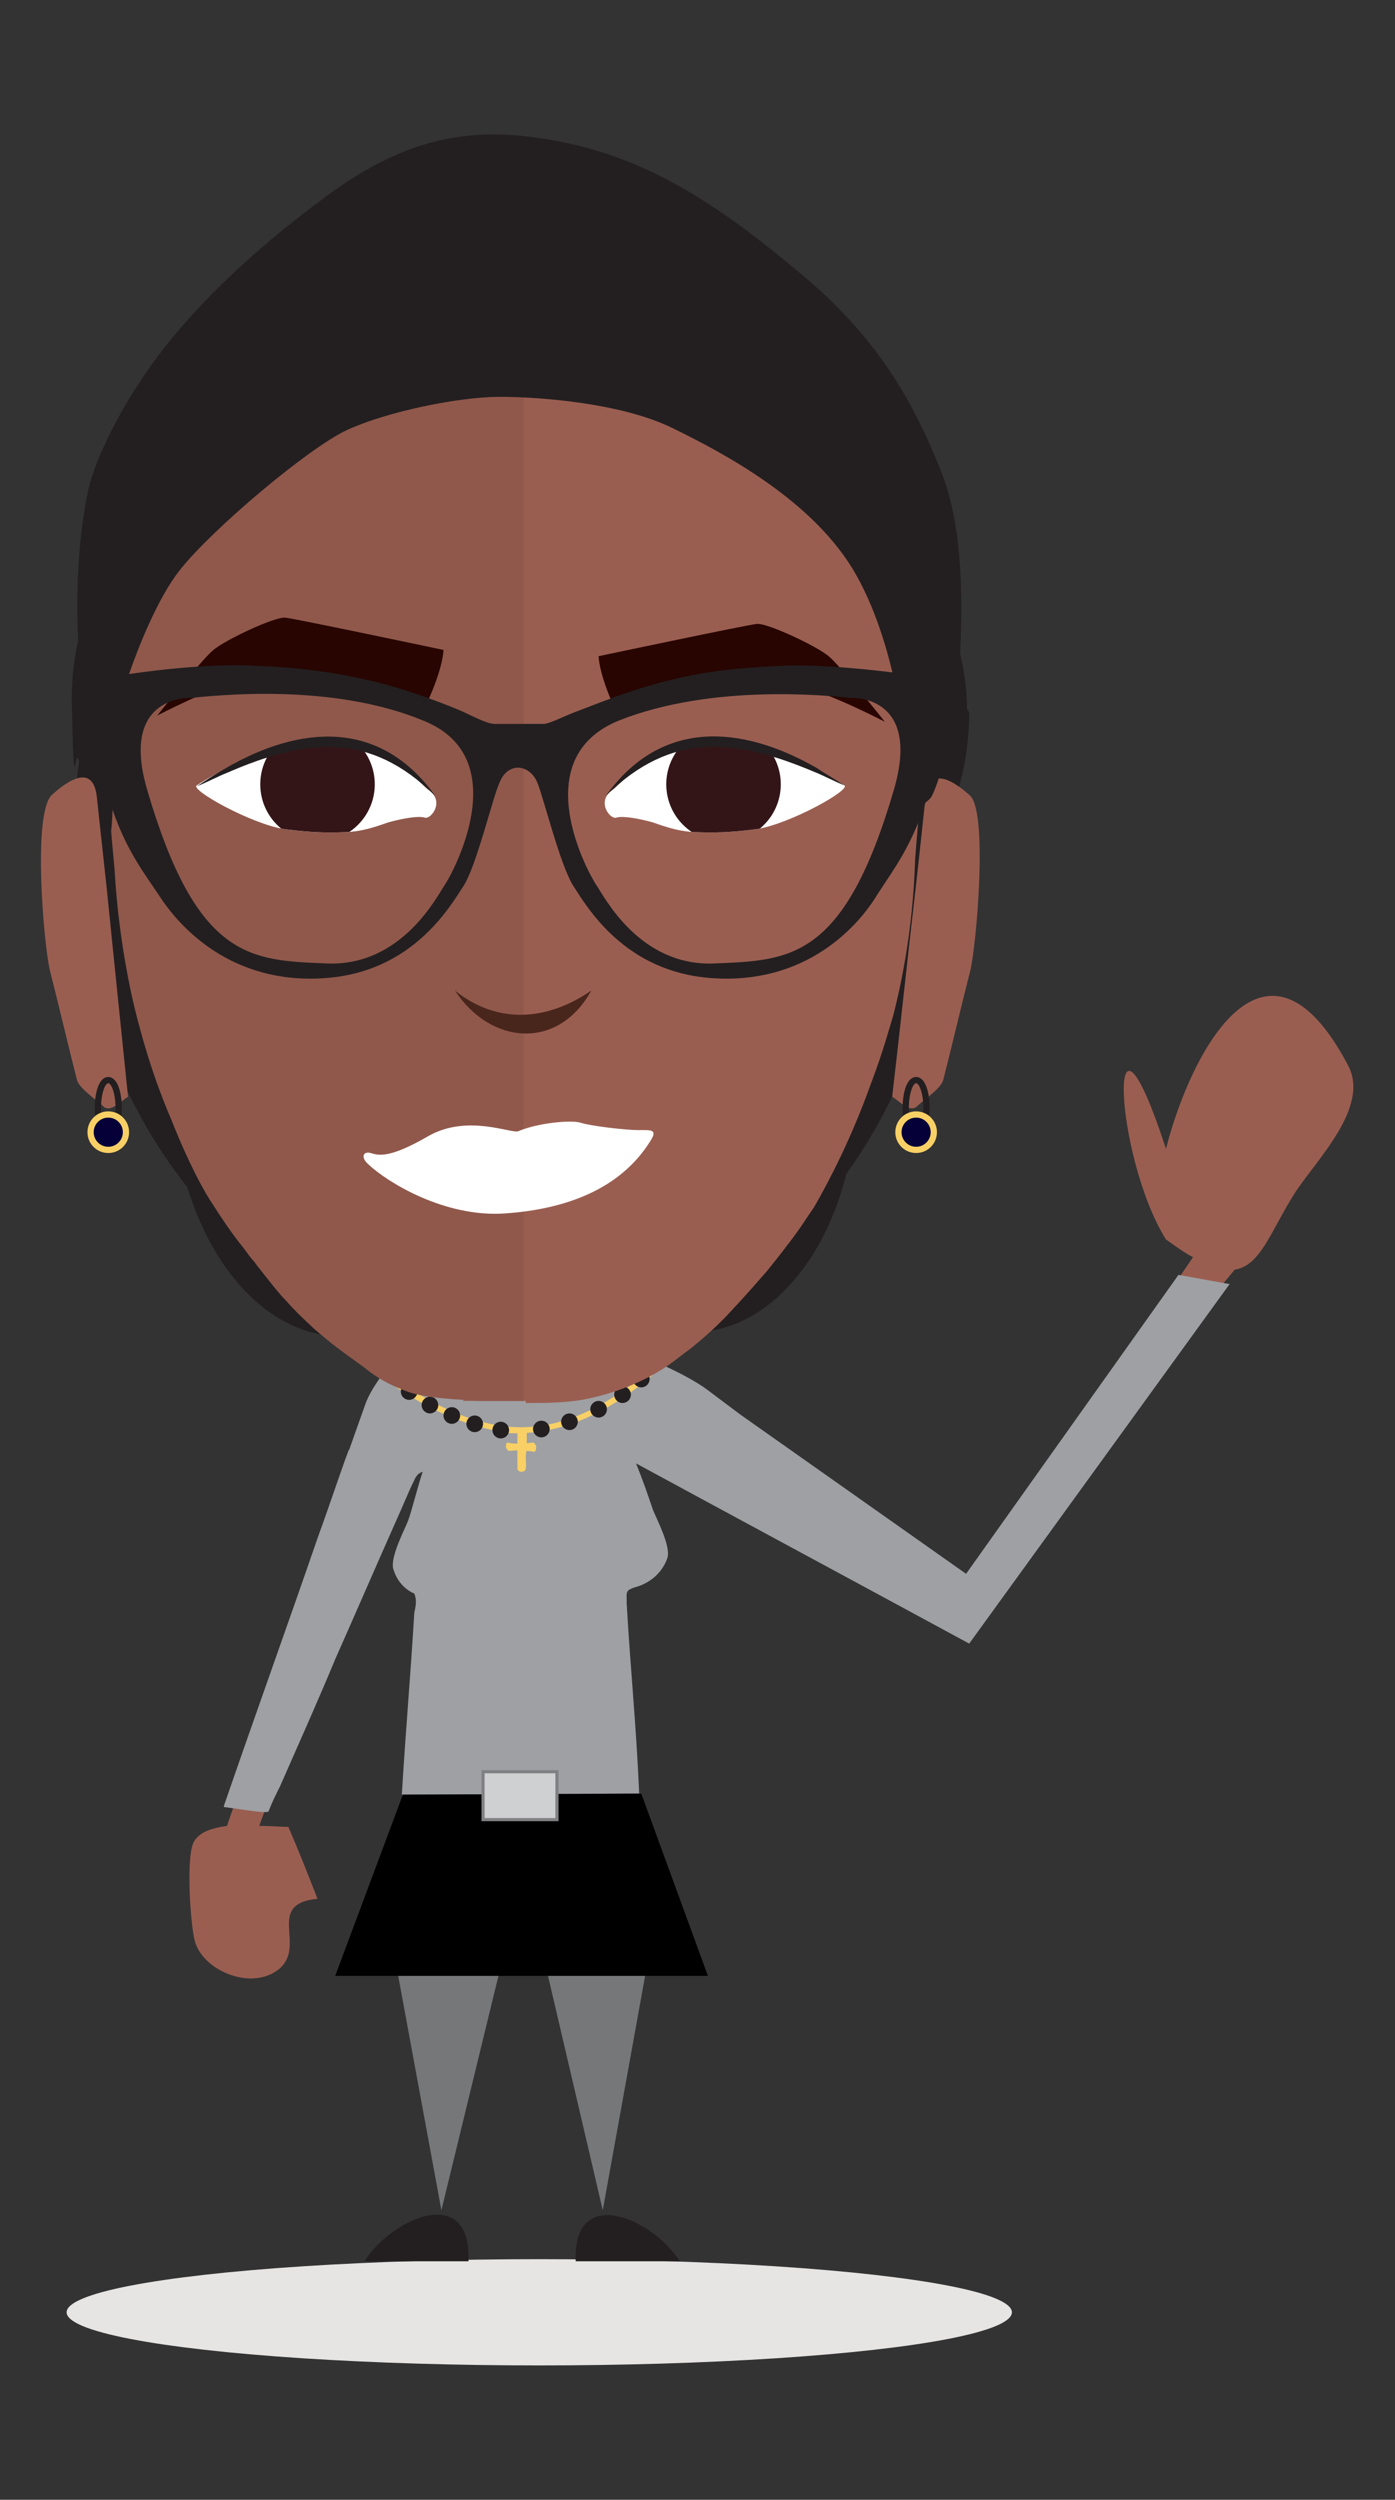 <?xml version="1.0" encoding="utf-8"?>
<!-- Generator: Adobe Illustrator 28.7.3, SVG Export Plug-In . SVG Version: 9.03 Build 54978)  -->
<svg version="1.0" id="Layer_1" xmlns="http://www.w3.org/2000/svg" xmlns:xlink="http://www.w3.org/1999/xlink" x="0px" y="0px"
	 viewBox="0 0 134 240" style="enable-background:new 0 0 134 240;" xml:space="preserve">
<rect x="0" y="0" width="134" height="240" fill="#333333" stroke="none"/>
<style type="text/css">
	.st0{fill:#231F20;}
	.st1{fill:none;}
	.st2{fill:#757779;}
	.st3{fill:#E7E5E4;}
	.st4{fill:#9A5E51;}
	.st5{fill:url(#SVGID_1_);}
	.st6{fill:#9EA0A3;}
	.st7{fill:#F8D7A6;}
	.st8{fill:none;stroke:#F3E91C;stroke-miterlimit:10;}
	.st9{fill:#7D6650;}
	.st10{fill:#FDDBA4;}
	.st11{fill:#2A1A0B;}
	.st12{fill:#CFD0D1;stroke:#808083;stroke-width:0.3;stroke-miterlimit:10;}
	.st13{fill:#F8D066;}
	.st14{fill:none;stroke:#DDCB83;stroke-width:0.5;stroke-miterlimit:10;}
	.st15{fill:#060039;}
	.st16{fill:#90584B;}
	.st17{fill:#49261C;}
	.st18{fill:#FFFFFF;}
	.st19{clip-path:url(#SVGID_00000061450575078266780310000008472980246669529533_);}
	.st20{clip-path:url(#SVGID_00000131347094353684408200000005409659322307619755_);}
	.st21{fill:#331517;}
	.st22{clip-path:url(#SVGID_00000007402193303763565140000008427184642326568850_);}
	.st23{clip-path:url(#SVGID_00000046302460152141310250000008558840401619098541_);}
	.st24{fill:#280500;}
</style>
<g>
	<g id="Layer_2_00000132074729772965002930000008702943932657332105_">
		<g>
			<path class="st0" d="M92.9,68.1c-0.2-10.7-7-19.7-16.4-23.1C68.9,37.3,59,32.7,48.1,32.9s-19,4.3-26,11.1
				C13,47.9,6.7,57,6.9,67.5s0.3,3.8,0.7,5.6C7.2,76,7,79,7,82.1c0.2,12.3,4.3,23.4,11,31.9c2.6,8.5,8.3,14.4,15,14.3
				s2.4-0.2,3.5-0.6c4.2,1.5,8.6,2.3,13.3,2.3s9.1-1,13.3-2.7c1.2,0.4,2.4,0.6,3.6,0.6c6.7-0.1,12.4-6.4,14.6-15.2
				c6.2-8.6,9.8-19.7,9.6-31.8c0-0.6,0-1.3,0-1.9c1.4-3.2,2.2-6.8,2.2-10.6L92.9,68.1z"/>
			<line class="st1" x1="49.7" y1="136.6" x2="49.6" y2="136.6"/>
			<polyline class="st2" points="62.8,185.1 57.9,212.2 50.7,181.4 49.9,181.4 42.4,212.2 37.2,184 38.7,172.3 61.6,172.2 			"/>
			<ellipse class="st3" cx="51.8" cy="222" rx="45.4" ry="5.1"/>
			<path class="st0" d="M45,217.1c0.3-7.5-7.3-4.2-10,0H45z"/>
			<path class="st0" d="M65.3,217.1h-10C55,209.7,62.6,212.9,65.3,217.1"/>
			<path class="st4" d="M118.6,121.9c2.5-0.4,3.4-3.6,5.8-7.4c2.1-3.2,7.2-8.2,5.1-12.2c-7.9-15-15.1-1.4-17.5,8
				c-5.8-17.8-5,0.7,0,8.7c1,0.7,1.8,1.3,2.6,1.7l-23.2,34"/>
			
				<linearGradient id="SVGID_1_" gradientUnits="userSpaceOnUse" x1="73.2" y1="67.553" x2="73.2" y2="67.553" gradientTransform="matrix(1 0 0 -1 0 205.153)">
				<stop  offset="0.3" style="stop-color:#15103E"/>
				<stop  offset="0.4" style="stop-color:#1B1548"/>
				<stop  offset="0.6" style="stop-color:#25215A"/>
				<stop  offset="0.8" style="stop-color:#292663"/>
				<stop  offset="1" style="stop-color:#2A2866"/>
			</linearGradient>
			<path class="st5" d="M73.2,137.6"/>
			<path class="st4" d="M24.9,175.3l10-27.2l-3.3-0.9l-9.8,28.1c-1.3,0.2-2.5,0.5-3.1,1.4c-0.9,1.2-0.4,8.1,0,9.6
				c0.7,2.8,5.2,4.8,7.9,2.9c3.1-2.2-1.3-6.4,3.9-6.9c-0.9-2.3-1.8-4.6-2.8-6.9C27.1,175.4,26.1,175.3,24.9,175.3L24.9,175.3
				L24.9,175.3z"/>
			<path class="st6" d="M118.2,123.3l-5-0.9l-20.4,28.7l-21.7-15.3l-3.2-2.4c-2-1.5-7-3.7-7.5-3.4c-2.1,1.2-2.3,2.1-3.5,2.4
				c-4.8,1-3,0.2-9,0.2s-3.8-0.1-8.3-2.5c-1.4-0.7-4,3.2-4.5,4.7c-1.5,4.2-3,8.5-4.5,12.7c-3,8.7-6.1,17.3-9.1,26
				c0.5,0,4.2,0.7,4.3,0.4c0.3-0.8,0.7-1.6,1.1-2.4c1.8-4.1,3.6-8.1,5.3-12.2c2-4.5,3.9-8.9,5.9-13.4c0.6-1.3,1.1-2.6,1.7-3.8
				c0.2-0.5,0.5-0.7,0.8-0.8c-0.5,1.5-1,3.6-1.4,4.7c-0.3,0.8-1.8,3.6-1.4,4.7c0.4,1.3,1.3,2,2,2.3c0.2,0.5,0.2,1,0,1.8
				c-0.4,6.6-0.8,10.9-1.2,17.5c7.5,0,15.3-0.1,22.8-0.1c-0.3-6.8-0.8-11.4-1.2-18.2c0-1.3-0.2-1.3,1.1-1.7c0.3-0.1,2.1-0.7,2.8-2.7
				c0.4-1.1-1.1-3.9-1.4-4.7c-0.5-1.5-1-2.9-1.6-4.4c10.7,5.8,21.3,11.5,32,17.3l25-34.5L118.2,123.3L118.2,123.3z"/>
			<path class="st6" d="M33.5,139.2c-1,2.7-1.9,5.5-2.9,8.2c-3,8.7-6.1,17.3-9.1,26c0.5,0,4.2,0.7,4.3,0.4c0.3-0.8,0.7-1.6,1.1-2.4
				c1.8-4.1,3.6-8.1,5.3-12.2c2-4.5,3.9-8.9,5.9-13.4c0.3-0.7,0.6-1.5,1-2.2"/>
			<line class="st1" x1="30.2" y1="174.5" x2="30.2" y2="174.5"/>
			<path class="st7" d="M43.2,135.8"/>
			<path class="st8" d="M50.4,139.3"/>
			<path class="st8" d="M50.3,139.3"/>
			<path class="st7" d="M37.7,131.4"/>
			<path class="st9" d="M37.7,134.6"/>
			<path class="st7" d="M40.4,136"/>
			<path class="st10" d="M51.4,136"/>
			<path class="st11" d="M86.3,107.1"/>
			<polygon points="38.7,172.3 32.2,189.7 68,189.7 61.6,172.2 			"/>
			<rect x="46.4" y="170.1" class="st12" width="7.1" height="4.6"/>
			<path class="st13" d="M24.9,120.6c3.4,3.7,7,7.2,10.9,10.2c3.8,2.9,8.3,5.8,13.3,6.2c7.7,0.5,13.8-5.6,18.7-10.7
				c1.8-1.8,3.4-3.7,4.8-5.8c-5.4,7.7-13.3,17.4-23.5,17.1C38.9,136.3,31.3,127.9,24.9,120.6C24.9,120.6,24.9,120.6,24.9,120.6z"/>
			<circle class="st0" cx="39.3" cy="133.6" r="0.8"/>
			<circle class="st0" cx="41.3" cy="134.9" r="0.8"/>
			<circle class="st0" cx="43.4" cy="135.9" r="0.8"/>
			<circle class="st0" cx="45.6" cy="136.7" r="0.8"/>
			<circle class="st0" cx="61.6" cy="132.4" r="0.8"/>
			<circle class="st0" cx="59.8" cy="133.9" r="0.8"/>
			<circle class="st0" cx="57.5" cy="135.3" r="0.8"/>
			<circle class="st0" cx="54.7" cy="136.5" r="0.8"/>
			<circle class="st0" cx="52" cy="137.2" r="0.8"/>
			<circle class="st0" cx="48.1" cy="137.3" r="0.8"/>
			<g>
				<path class="st13" d="M50.5,141c0,0.2-0.2,0.3-0.4,0.3s-0.4-0.1-0.4-0.3v-3.5c0-0.2,0.2-0.3,0.4-0.3s0.4,0.1,0.5,0.3v1.7
					C50.4,139.9,50.6,140.5,50.5,141L50.5,141L50.5,141z"/>
				<path class="st13" d="M48.8,139.3c0-0.1-0.2-0.2-0.2-0.4s0-0.4,0.2-0.4c0.3,0.1,0.7,0.1,1.2,0.1s0.9-0.1,1.3-0.1
					c0,0.1,0.2,0.2,0.2,0.4s0,0.4-0.2,0.5c-0.3-0.1-0.7-0.1-1.2-0.1C49.6,139.2,49.2,139.3,48.8,139.3z"/>
			</g>
			<path class="st11" d="M73.2,137.6"/>
			<path class="st8" d="M90.7,78.8"/>
			<path class="st8" d="M9.9,78.8"/>
			<path class="st14" d="M11.3,92.6"/>
			<g>
				<path class="st11" d="M9.7,107.5"/>
				<path class="st4" d="M12.3,105.3c-0.7,0.4-1.7,1.6-2.4,0.9c-0.5-0.5-2.3-1.7-2.5-2.5c-0.9-3.5-1.7-7-2.6-10.5
					C4.2,90.7,3.1,78,5,76.3c0.9-0.8,3.9-3.4,4.3,0.2c0.3,2.8,0.6,5.6,0.9,8.3C10.9,91.7,11.6,98.5,12.3,105.3
					C12.3,105.3,12.3,105.3,12.3,105.3z"/>
				<g>
					<path class="st0" d="M10.4,109.4c-0.8,0-1.3-1.5-1.3-3s0.4-3,1.3-3s1.3,1.5,1.3,3S11.2,109.4,10.4,109.4z M10.4,104
						c-0.3,0-0.7,1-0.7,2.4s0.4,2.4,0.7,2.4s0.7-1,0.7-2.4S10.7,104,10.4,104z"/>
					<circle class="st13" cx="10.4" cy="108.7" r="2"/>
					<circle class="st15" cx="10.4" cy="108.7" r="1.4"/>
				</g>
			</g>
			<g>
				<path class="st4" d="M85.7,105.3c0.7,0.4,1.7,1.6,2.4,0.9c0.5-0.5,2.3-1.7,2.5-2.5c0.9-3.5,1.7-7,2.6-10.5
					c0.6-2.5,1.7-15.1,0-16.8c-0.9-0.8-3.9-3.4-4.3,0.2c-0.3,2.8-0.6,5.6-0.9,8.3C87.2,91.7,86.5,98.5,85.7,105.3L85.7,105.3
					L85.7,105.3z"/>
				<g>
					<path class="st0" d="M88,109.4c-0.8,0-1.3-1.5-1.3-3s0.4-3,1.3-3s1.3,1.5,1.3,3S88.9,109.4,88,109.4z M88,104
						c-0.3,0-0.7,1-0.7,2.4s0.4,2.4,0.7,2.4s0.7-1,0.7-2.4S88.3,104,88,104z"/>
					<circle class="st13" cx="88" cy="108.7" r="2"/>
					<circle class="st15" cx="88" cy="108.7" r="1.4"/>
				</g>
			</g>
			<path class="st4" d="M87,47.7c-4.7-11.4-18.3-18.4-34.7-17.9h-7.4v5h-0.4v99.7h6v0.2h0.3c1.5,0,3.2,0,5.1-0.3
				c3.8-0.7,6.7-2.2,8.4-3.4c0.7-0.5,1.3-1,2-1.5c1.5-1.2,2.8-2.4,3.9-3.6c1.6-1.7,2.7-3,3.5-3.9c0.8-1,1.6-2,1.8-2.3
				c0.5-0.6,0.9-1.2,1.2-1.6c0.5-0.7,1-1.5,1.5-2.2c1.6-2.8,3.6-6.7,5.4-11.7c1.3-3.4,2-6.1,2.2-6.7c0.9-3.5,1.9-8.6,2.1-14.9
				c0.2-3,0.6-6.1,0.6-9.3V60.9C89.3,54.7,88,50.3,87,47.7z"/>
			<path class="st16" d="M50.3,29.9c-5,0-24.9,0.8-36.5,17.8c-1.6,2-2,8.9-2.1,15c0,0.6-0.2,1.2-0.3,2c0,0,0.5,0.7,0,1.5
				c-0.3,0.7-1,0.9-1,0.9c0,2,0,4.2,0,6.4c0,3.5,0.3,6.8,0.6,9.9c0.2,3.6,0.7,7.8,1.7,12.4c1.3,5.6,2.8,9.5,3.8,11.8
				c1.7,4.3,3.1,6.7,3.6,7.5c1.2,1.9,2.3,3.5,3.2,4.6c0.4,0.5,0.7,1,1.1,1.4c0.2,0.3,0.6,0.8,1,1.3c0.8,1,1.4,1.8,2.1,2.5
				c0.6,0.7,1.5,1.6,2.7,2.7c0.7,0.6,1.4,1.2,2.2,1.8c0.9,0.7,1.8,1.3,2.6,1.9c1.7,1.4,3.3,2,4.4,2.4c1.7,0.5,3.4,0.6,6.7,0.8
				c1.7,0,3,0,3.9,0h0.3V45.6l0,0C50.3,45.6,50.3,29.9,50.3,29.9z"/>
			<g>
				<path class="st17" d="M43.7,95.1c4.1,3.3,8.9,2.9,13.1,0C53.6,100.9,47.1,100.3,43.7,95.1C43.7,95.1,43.7,95.1,43.7,95.1z"/>
				<path class="st18" d="M35.4,111.8c1.8,1.7,7.3,5.1,13.1,4.7s11.1-2.3,14-7c0.7-1.1,0-1-1.2-1s-4.6-0.4-5.5-0.7s-4.1,0-6,0.8
					c-0.6,0.3-4.9-1.7-8.7,0.5s-4.8,1.8-5.5,1.6S34.6,111.1,35.4,111.8z"/>
				<g>
					<g>
						<g>
							<defs>
								<path id="SVGID_00000096049884776018163950000010627118674538903431_" d="M58.9,75.8c0.7-0.5,4.2-4.8,9.8-4.9
									c5.6,0,11.7,4.1,12.4,4.5c0.7,0.4-5.2,3.7-8.4,4.2c-1.6,0.2-3.5,0.4-5.6,0.3c-2.2,0-4.1-0.9-4.6-1c-1.1-0.3-2.7-0.6-3.3-0.4
									S57.2,76.9,58.9,75.8z"/>
							</defs>
							<clipPath id="SVGID_00000158003923044540324440000006128096156896157848_">
								<use xlink:href="#SVGID_00000096049884776018163950000010627118674538903431_"  style="overflow:visible;"/>
							</clipPath>
							<g style="clip-path:url(#SVGID_00000158003923044540324440000006128096156896157848_);">
								<path class="st18" d="M58.9,75.8c0.7-0.5,4.2-4.8,9.8-4.9c5.6,0,11.7,4.1,12.4,4.5c0.7,0.4-5.2,3.7-8.4,4.2
									c-1.6,0.2-3.5,0.4-5.6,0.3c-2.2,0-4.1-0.9-4.6-1c-1.1-0.3-2.7-0.6-3.3-0.4S57.2,76.9,58.9,75.8z"/>
							</g>
						</g>
						<g>
							<defs>
								<path id="SVGID_00000081642608243915670690000009822895123770797494_" d="M58.9,75.8c0.7-0.5,4.2-4.8,9.8-4.9
									c5.6,0,11.7,4.1,12.4,4.5c0.7,0.4-5.2,3.7-8.4,4.2c-1.6,0.2-3.5,0.4-5.6,0.3c-2.2,0-4.1-0.9-4.6-1c-1.1-0.3-2.7-0.6-3.3-0.4
									S57.2,76.9,58.9,75.8z"/>
							</defs>
							<clipPath id="SVGID_00000105408065555141508210000011199208092921230723_">
								<use xlink:href="#SVGID_00000081642608243915670690000009822895123770797494_"  style="overflow:visible;"/>
							</clipPath>
							<g style="clip-path:url(#SVGID_00000105408065555141508210000011199208092921230723_);">
								<circle class="st21" cx="69.5" cy="75.3" r="5.5"/>
							</g>
						</g>
					</g>
					<path class="st0" d="M58.2,76.4c5.3-7.4,13-6.8,20.2-2.7c0.9,0.6,1.8,1.1,2.7,1.7c-1-0.4-1.9-0.9-2.9-1.3
						C70.6,70.9,64.5,70.2,58.2,76.4C58.2,76.4,58.2,76.4,58.2,76.4z"/>
				</g>
				<g>
					<g>
						<g>
							<defs>
								<path id="SVGID_00000105421866177605185990000012544548491875469441_" d="M41.1,75.8c-0.7-0.5-4.2-4.8-9.8-4.9
									c-5.6,0-11.7,4.1-12.4,4.5c-0.7,0.4,5.2,3.7,8.4,4.2c1.6,0.2,3.5,0.4,5.6,0.3c2.2,0,4.1-0.9,4.6-1c1.1-0.3,2.7-0.6,3.3-0.4
									S42.8,76.9,41.1,75.8z"/>
							</defs>
							<clipPath id="SVGID_00000149354231276644821750000010086509527385593732_">
								<use xlink:href="#SVGID_00000105421866177605185990000012544548491875469441_"  style="overflow:visible;"/>
							</clipPath>
							<g style="clip-path:url(#SVGID_00000149354231276644821750000010086509527385593732_);">
								<path class="st18" d="M41.1,75.8c-0.7-0.5-4.2-4.8-9.8-4.9c-5.6,0-11.7,4.1-12.4,4.5c-0.7,0.4,5.2,3.7,8.4,4.2
									c1.6,0.2,3.5,0.4,5.6,0.3c2.2,0,4.1-0.9,4.6-1c1.1-0.3,2.7-0.6,3.3-0.4S42.8,76.9,41.1,75.8z"/>
							</g>
						</g>
						<g>
							<defs>
								<path id="SVGID_00000071526475407125908460000009318095070746958500_" d="M41.1,75.8c-0.7-0.5-4.2-4.8-9.8-4.9
									c-5.6,0-11.7,4.1-12.4,4.5c-0.7,0.4,5.2,3.7,8.4,4.2c1.6,0.2,3.5,0.4,5.6,0.3c2.2,0,4.1-0.9,4.6-1c1.1-0.3,2.7-0.6,3.3-0.4
									S42.8,76.9,41.1,75.8z"/>
							</defs>
							<clipPath id="SVGID_00000131335314686587387890000001022209687706295952_">
								<use xlink:href="#SVGID_00000071526475407125908460000009318095070746958500_"  style="overflow:visible;"/>
							</clipPath>
							<g style="clip-path:url(#SVGID_00000131335314686587387890000001022209687706295952_);">
								<circle class="st21" cx="30.5" cy="75.3" r="5.5"/>
							</g>
						</g>
					</g>
					<path class="st0" d="M41.8,76.4c-6.3-6.2-12.4-5.5-20-2.2c-1,0.4-1.9,0.9-2.9,1.3c0.9-0.6,1.8-1.2,2.7-1.7
						C28.8,69.6,36.5,69,41.8,76.4C41.8,76.4,41.8,76.4,41.8,76.4z"/>
				</g>
				<path class="st24" d="M41.1,67.3c1.5-3.3,1.5-4.9,1.5-4.9s-14.2-3-15.2-3.1s-5.7,2.1-6.9,3.1c-1.2,1-5.4,6.3-5.4,6.3
					s5.2-2.7,7.6-3.2c2.4-0.4,3.9-1.3,6.2-1.1C31.1,64.7,41.1,67.3,41.1,67.3z"/>
				<path class="st24" d="M59,67.9c-1.5-3.3-1.5-4.9-1.5-4.9s14.2-3,15.2-3.1s5.7,2.1,6.9,3.1c1.2,1,5.4,6.3,5.4,6.3
					s-5.2-2.7-7.6-3.2c-2.4-0.4-3.9-1.3-6.2-1.1C69,65.2,59,67.9,59,67.9z"/>
				<path class="st0" d="M91.4,65.4c-4-0.7-10.7-1.6-15.7-1.5c-5,0.2-8.3,0.6-11.7,1.5c-3.4,0.8-7.5,2.5-8.6,2.9s-2.4,1.1-3.1,1.2
					h-4.8c-0.7,0-2-0.7-3.1-1.2s-5.2-2.1-8.6-2.9s-6.6-1.3-11.7-1.5c-5-0.2-11.7,0.7-15.7,1.5H7.9c0,0,0.6,3,2,9.1s3.6,8.8,5.4,11.5
					c1.8,2.8,6.8,8.6,16,7.9c8.3-0.6,11.9-6.8,13.2-8.8s2.8-8.5,3.5-10c0.6-1.5,1.8-1.4,1.8-1.4s1.2,0,1.8,1.4s2.2,8,3.5,10
					s4.9,8.2,13.2,8.8c9.2,0.7,14.2-5.1,15.9-7.9c1.8-2.8,4-5.5,5.4-11.5c1.4-6.1,2-9,2-9L91.4,65.4L91.4,65.4z M42.7,85
					c-0.7,1-4.1,7.8-11.3,7.5c-7.3-0.3-12.5-0.3-17.3-16.8c-2.6-9.1,4.3-8.7,4.3-8.7c2.2-0.2,13.4-1.5,22.3,2.2
					C49.6,72.8,43.4,84,42.7,85z M85.9,75.7c-4.8,16.5-10,16.5-17.3,16.8C61.4,92.8,58,86,57.3,85s-6.9-12.1,2.1-15.8
					c9-3.6,20.2-2.4,22.3-2.2C81.7,67,88.5,66.6,85.9,75.7z"/>
			</g>
			<path class="st0" d="M86.7,79.4c1.5-2.1,2.2-2.2,2.7-2.8s2.6-6.8,2.8-13.1c0.3-6.3,0.3-13.1-1.9-18.5s-5.3-11.9-13-18.4
				s-14.4-11.1-23-12.9s-15-0.7-22.9,5.1S18,30.2,14.5,35.1s-5.6,9.7-6.1,12.3s-1.2,7-0.9,14.2c0.3,7.2,2.6,16.2,3,18.2
				c0.4,2,0.4-9.2,0.7-11s3-10.2,6.1-14.1s12.2-11.6,16-13.4c3.9-1.8,10.8-3.2,14.7-3.2s11.7,0.6,16.6,3s13.7,7,17.7,14.2
				s4.8,17.1,4.9,19.2C87.4,76.5,86.7,79.4,86.7,79.4z"/>
		</g>
	</g>
</g>
</svg>
